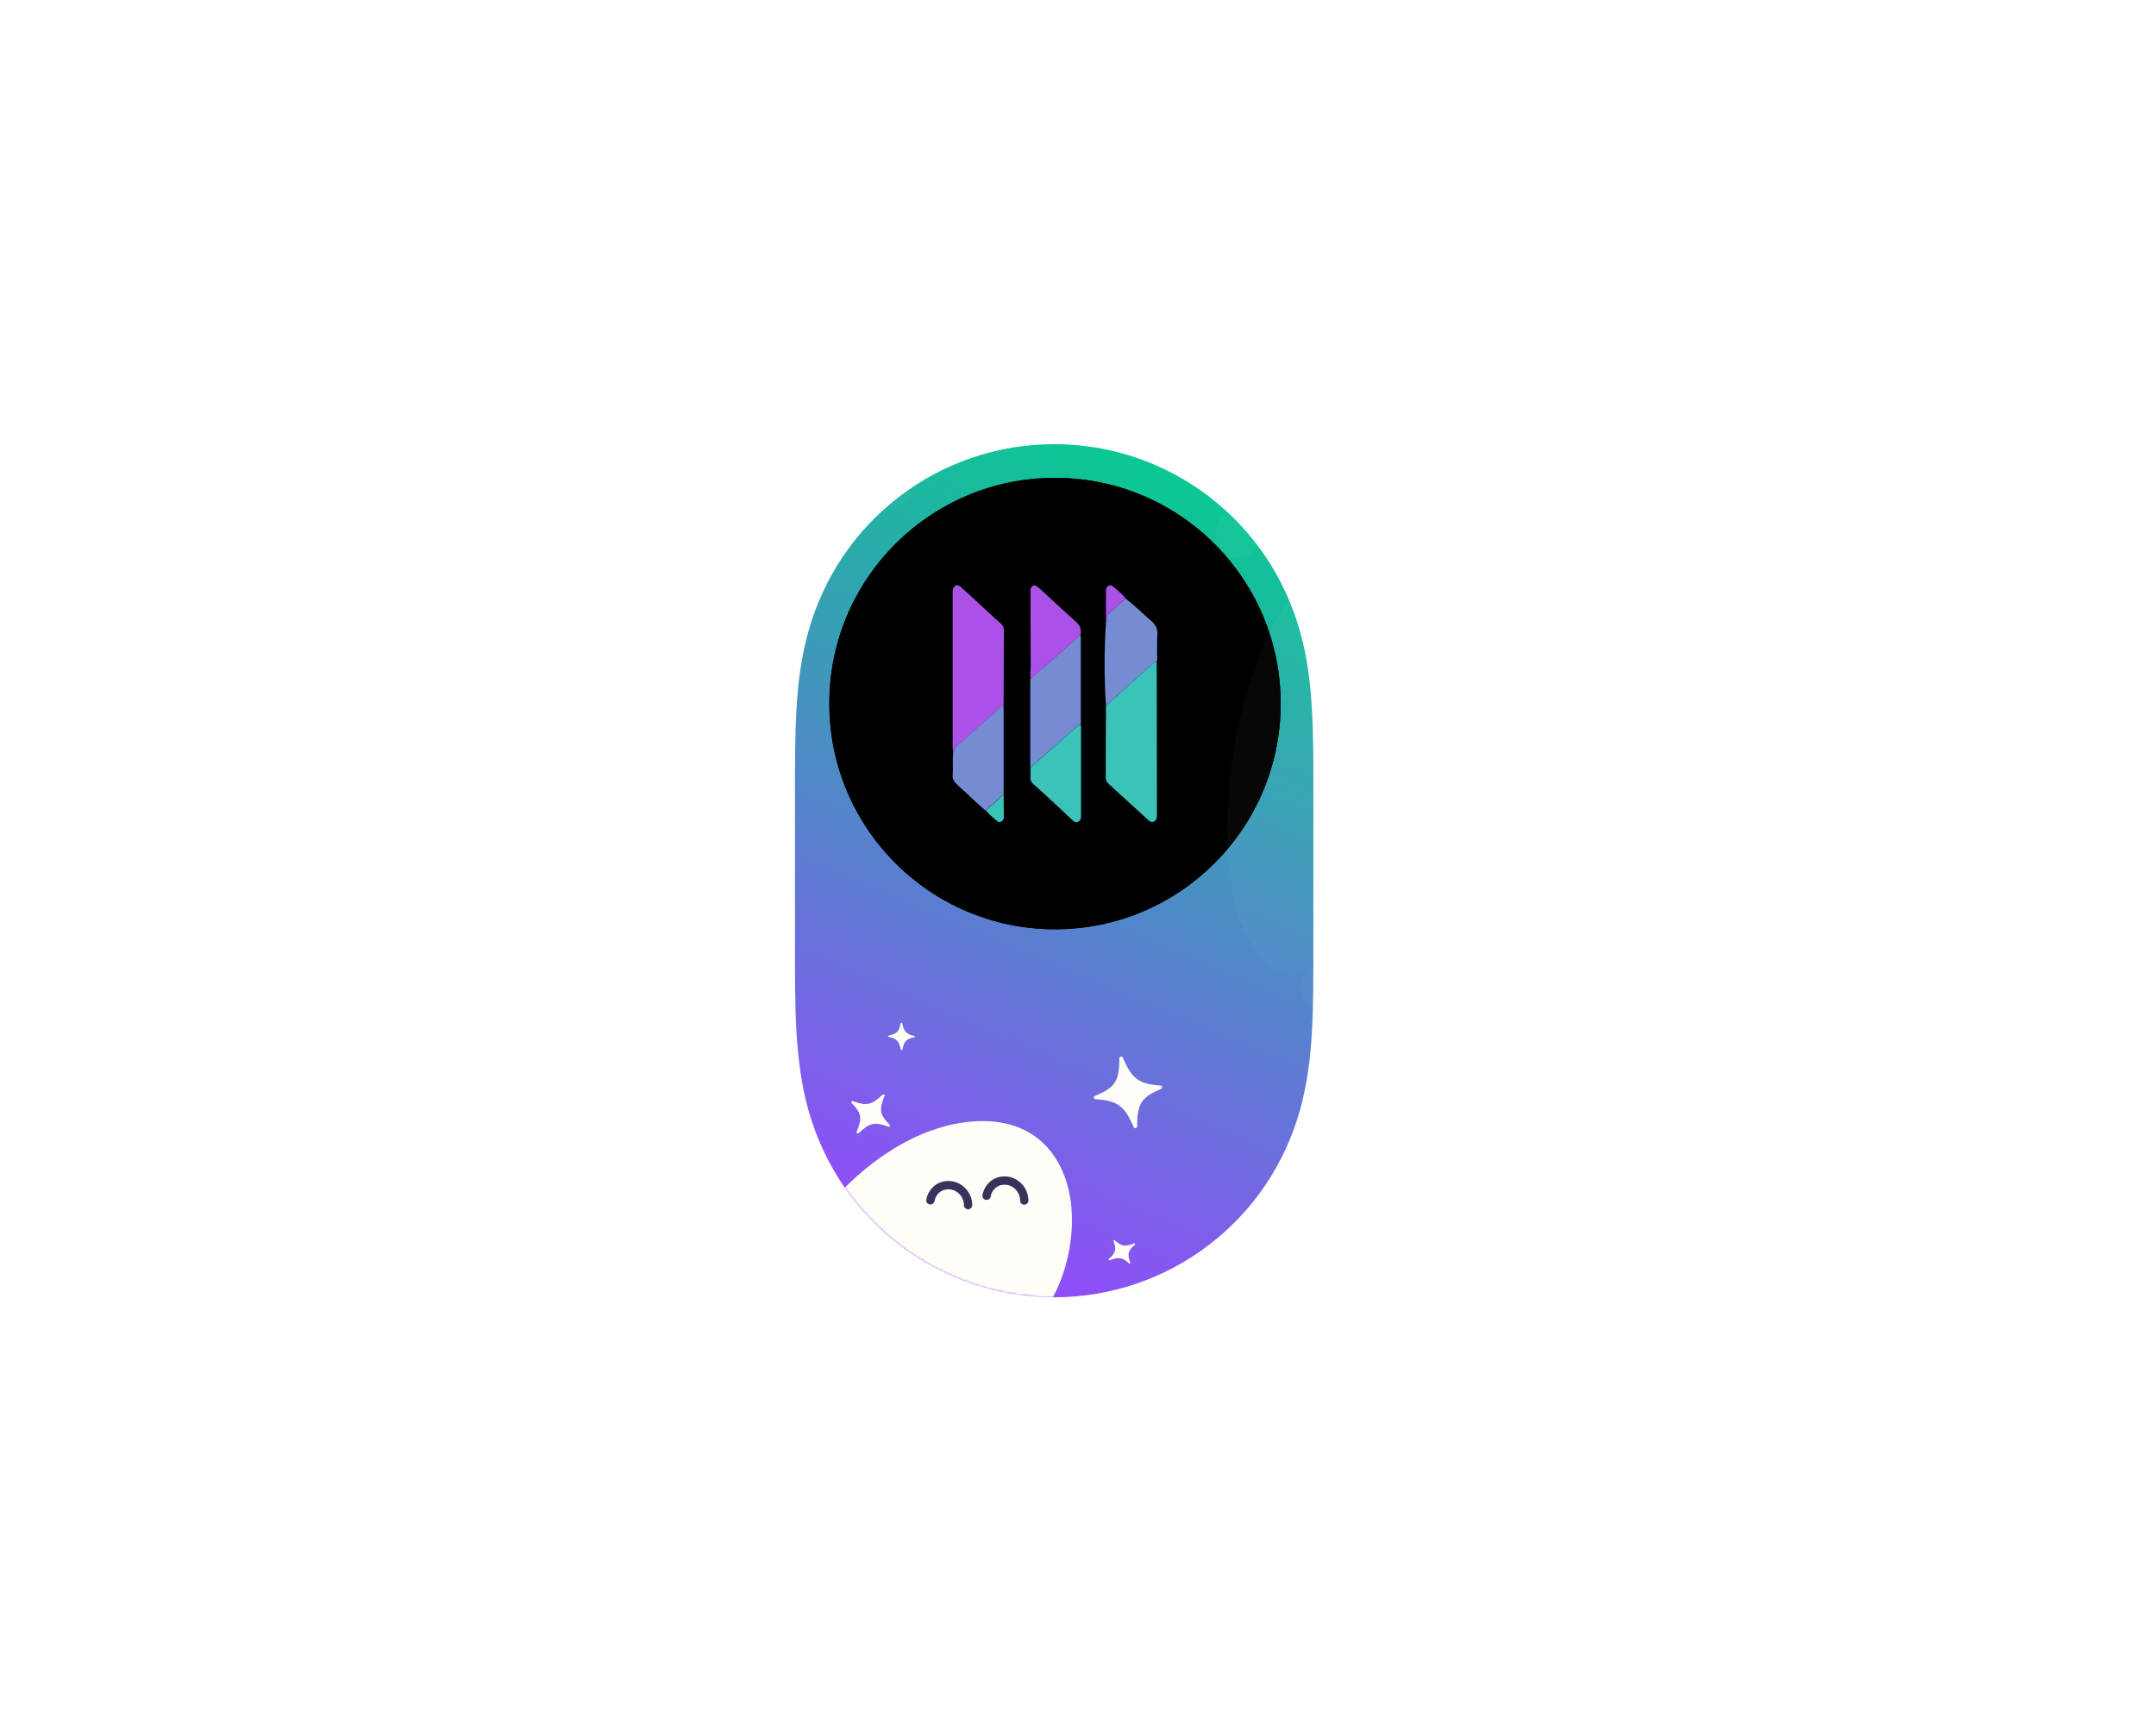 <?xml version="1.0" encoding="utf-8"?>
<!-- Generator: Adobe Illustrator 24.0.2, SVG Export Plug-In . SVG Version: 6.00 Build 0)  -->
<svg version="1.1" id="Layer_1" xmlns="http://www.w3.org/2000/svg" xmlns:xlink="http://www.w3.org/1999/xlink" x="0px" y="0px"
	 viewBox="0 0 1036.5 829.4" style="enable-background:new 0 0 1036.5 829.4;" xml:space="preserve">
<style type="text/css">
	.st0{fill-rule:evenodd;clip-rule:evenodd;fill:url(#SVGID_1_);}
	.st1{fill-rule:evenodd;clip-rule:evenodd;fill:url(#SVGID_2_);}
	.st2{fill-rule:evenodd;clip-rule:evenodd;fill:url(#SVGID_3_);filter:url(#Adobe_OpacityMaskFilter);}
	.st3{mask:url(#mask0_2095_258_1_);}
	.st4{fill:#FFFDF8;}
	.st5{fill:none;stroke:#3C315B;stroke-width:4;stroke-linecap:round;stroke-miterlimit:10;}
	.st6{opacity:3.000000e-02;}
	.st7{fill:#AC51E8;}
	.st8{fill:#3BC3BA;}
	.st9{fill:#758CD2;}
</style>
<g>
	
		<linearGradient id="SVGID_1_" gradientUnits="userSpaceOnUse" x1="589.369" y1="608.106" x2="418.282" y2="203.147" gradientTransform="matrix(1 0 0 -1 0 831.387)">
		<stop  offset="0" style="stop-color:#05CD8F"/>
		<stop  offset="0.951" style="stop-color:#9747FE"/>
	</linearGradient>
	<path class="st0" d="M382.9,496.1c-0.8-14-0.7-28-0.7-42c0-0.1,0-70.9,0-70.9c0-14.3-0.1-28.2,0.7-42.2c0.7-12.7,2.3-25.1,5.7-37.4
		c7.3-26,22.4-48.6,43.9-65c21.3-16.3,47.5-25.1,74.3-25.1c26.9,0,53,8.8,74.3,25.1c21.5,16.4,36.6,39,43.9,65
		c3.5,12.3,5,24.7,5.7,37.4c0.8,14,0.7,28,0.7,42c0,0.1,0,70.9,0,70.9c0,14.3,0.1,28.2-0.7,42.2c-0.7,12.7-2.3,25.1-5.7,37.4
		c-7.3,26-22.4,48.6-43.9,65c-21.3,16.3-47.5,25.1-74.3,25.1c-26.8,0-53-8.8-74.3-25.1c-21.5-16.4-36.6-39-43.9-65
		C385.2,521.2,383.7,508.8,382.9,496.1z"/>
	<g>
		<circle cx="507.2" cy="338.2" r="108.5"/>
		
			<linearGradient id="SVGID_2_" gradientUnits="userSpaceOnUse" x1="558.651" y1="442.239" x2="455.687" y2="545.203" gradientTransform="matrix(1 0 0 -1 0 831.387)">
			<stop  offset="0" style="stop-color:#9945FF"/>
			<stop  offset="0.2" style="stop-color:#7962E7"/>
			<stop  offset="1" style="stop-color:#00D18C"/>
		</linearGradient>
		<path class="st1" d="M533.1,373.6c-0.4-0.4-0.7-0.8-0.9-1.3c-0.2-0.5-0.3-1-0.3-1.5l0.1-86.1c0-0.4,0.1-0.7,0.3-1
			c0.2-0.3,0.5-0.5,0.8-0.7c0.3-0.1,0.7-0.2,1.1-0.1c0.4,0.1,0.7,0.2,1,0.5l20.2,18.3c0.4,0.4,0.7,0.8,0.9,1.3
			c0.2,0.5,0.3,1,0.3,1.5l-0.1,86.1c0,0.4-0.1,0.7-0.3,1c-0.2,0.3-0.5,0.5-0.8,0.7c-0.3,0.1-0.7,0.2-1.1,0.1c-0.4-0.1-0.7-0.2-1-0.5
			L533.1,373.6z M516.3,283.3c0.3-0.2,0.6-0.4,1-0.5c0.4-0.1,0.7,0,1.1,0.1c0.3,0.1,0.6,0.4,0.8,0.7c0.2,0.3,0.3,0.7,0.3,1l0.1,86.1
			c0,0.5-0.1,1-0.3,1.5c-0.2,0.5-0.5,0.9-0.9,1.3L498.1,392c-0.3,0.2-0.6,0.4-1,0.5c-0.4,0.1-0.7,0-1.1-0.1
			c-0.3-0.1-0.6-0.4-0.8-0.7c-0.2-0.3-0.3-0.7-0.3-1l-0.1-86.1c0-0.5,0.1-1,0.3-1.5c0.2-0.5,0.5-0.9,0.9-1.3L516.3,283.3z
			 M459.1,373.6c-0.4-0.4-0.7-0.8-0.9-1.3c-0.2-0.5-0.3-1-0.3-1.5l0.1-86.1c0-0.4,0.1-0.7,0.3-1c0.2-0.3,0.5-0.5,0.8-0.7
			c0.3-0.1,0.7-0.2,1.1-0.1c0.4,0.1,0.7,0.2,1,0.5l20.2,18.3c0.4,0.4,0.7,0.8,0.9,1.3c0.2,0.5,0.3,1,0.3,1.5l-0.1,86.1
			c0,0.4-0.1,0.7-0.3,1c-0.2,0.3-0.5,0.5-0.8,0.7c-0.3,0.1-0.7,0.2-1.1,0.1c-0.4-0.1-0.7-0.2-1-0.5L459.1,373.6z"/>
		<path d="M507.2,229.7L507.2,229.7c59.9,0,108.5,48.6,108.5,108.5v0c0,59.9-48.6,108.5-108.5,108.5h0
			c-59.9,0-108.5-48.6-108.5-108.5v0C398.6,278.3,447.2,229.7,507.2,229.7z"/>
	</g>
	<defs>
		<filter id="Adobe_OpacityMaskFilter" filterUnits="userSpaceOnUse" x="370.2" y="491.4" width="188.7" height="174.7">
			<feColorMatrix  type="matrix" values="1 0 0 0 0  0 1 0 0 0  0 0 1 0 0  0 0 0 1 0"/>
		</filter>
	</defs>
	<mask maskUnits="userSpaceOnUse" x="370.2" y="491.4" width="188.7" height="174.7" id="mask0_2095_258_1_">
		
			<linearGradient id="SVGID_3_" gradientUnits="userSpaceOnUse" x1="443.192" y1="240.846" x2="575.659" y2="598.629" gradientTransform="matrix(1 0 0 -1 0 831.387)">
			<stop  offset="0" style="stop-color:#05CD8F"/>
			<stop  offset="0.589" style="stop-color:#6279D5"/>
			<stop  offset="1" style="stop-color:#9747FE"/>
		</linearGradient>
		<path class="st2" d="M382.9,496.1c-0.8-14-0.7-28-0.7-42c0-0.1,0-70.9,0-70.9c0-14.3-0.1-28.2,0.7-42.2
			c0.7-12.7,2.3-25.1,5.7-37.4c7.3-26,22.4-48.6,43.9-65c21.3-16.3,47.5-25.1,74.3-25.1c26.9,0,53,8.8,74.3,25.1
			c21.5,16.4,36.6,39,43.9,65c3.5,12.3,5,24.7,5.7,37.4c0.8,14,0.7,28,0.7,42c0,0.1,0,70.9,0,70.9c0,14.3,0.1,28.2-0.7,42.2
			c-0.7,12.7-2.3,25.1-5.7,37.4c-7.3,26-22.4,48.6-43.9,65c-21.3,16.3-47.5,25.1-74.3,25.1c-26.8,0-53-8.8-74.3-25.1
			c-21.5-16.4-36.6-39-43.9-65C385.2,521.2,383.7,508.8,382.9,496.1z"/>
	</mask>
	<g class="st3">
		<path class="st4" d="M558.4,523.4c-9.6,3.9-11.8,7.1-11.7,18.1c0,0.9-1.4,1.1-1.7,0.3c-4.4-10.3-7.7-12.7-18.3-13.4
			c-1-0.1-1.2-1.3-0.3-1.6c9.6-3.9,11.8-7.1,11.7-18.1c0-0.9,1.4-1.1,1.7-0.3c4.4,10.3,7.7,12.7,18.3,13.4
			C559,521.8,559.3,523,558.4,523.4L558.4,523.4z"/>
		<path class="st4" d="M542.8,607.3c-3.2-2.9-4.9-3.2-9.3-1.5c-0.4,0.1-0.7-0.3-0.4-0.6c3.4-3.1,3.7-4.7,2.2-8.6
			c-0.1-0.4,0.3-0.6,0.6-0.4c3.2,2.9,4.9,3.2,9.3,1.5c0.4-0.1,0.7,0.3,0.4,0.6c-3.4,3.1-3.7,4.7-2.2,8.6
			C543.5,607.3,543.1,607.5,542.8,607.3L542.8,607.3z"/>
		<path class="st4" d="M467.3,539.1c-52.7,4.3-101.8,69.9-96.7,109.3c2,15.5,11.2,18.3,20.4,17.6c19.3-1.6,31.8-18.7,38.9-32
			c-0.7,2.9-0.9,5.7-0.6,8.4c0.9,7.4,6.1,12.2,14.9,11.5c12.1-1,23.7-12,29-23.4c-0.3,1.6-0.3,3.1-0.1,4.4c0.7,5.1,4.1,8.1,10.3,7.6
			c19.6-1.6,35.1-36,31.4-64.8C511.8,555.5,497.3,536.7,467.3,539.1L467.3,539.1z"/>
		<path class="st4" d="M447.3,577c0.8-4.3,4.4-7.5,8.9-7.3c5,0.1,9.2,4.4,9.2,9.6"/>
		<path class="st5" d="M447.3,577c0.8-4.3,4.4-7.5,8.9-7.3c5,0.1,9.2,4.4,9.2,9.6"/>
		<path class="st4" d="M474.3,574.8c0.8-4.3,4.4-7.5,8.9-7.3c5,0.1,9.2,4.4,9.2,9.6"/>
		<path class="st5" d="M474.3,574.8c0.8-4.3,4.4-7.5,8.9-7.3c5,0.1,9.2,4.4,9.2,9.6"/>
		<path class="st4" d="M427.1,541.6c-6.5-2.4-9.1-1.9-14.3,3.1c-0.4,0.4-1.2-0.1-1-0.6c2.8-6.5,2.4-9-2.4-13.9
			c-0.4-0.4,0-1.1,0.6-0.9c6.5,2.4,9.1,1.9,14.3-3.1c0.4-0.4,1.2,0.1,1,0.6c-2.8,6.5-2.4,9,2.4,13.9
			C428.1,541.1,427.7,541.8,427.1,541.6L427.1,541.6z"/>
		<path class="st4" d="M439.6,498.6c-3.9,0.8-5,1.9-5.8,6c-0.1,0.3-0.6,0.3-0.7,0c-0.9-4.1-2-5.3-5.9-6.2c-0.4-0.1-0.4-0.6,0-0.6
			c3.9-0.8,5-1.9,5.8-6c0.1-0.3,0.6-0.3,0.7,0c0.9,4.1,2,5.3,5.9,6.2C440,498,440,498.5,439.6,498.6L439.6,498.6z"/>
	</g>
	<g class="st6">
		<path class="st4" d="M616,466.9c-57.9-16.3-20.8-305.7,127.9-183.6c-20.2-148.1,21.8-176.2,137.1-83.1
			C860.1-39.7,1033.7,10.4,966.9,121c-34.1,56.5,32.4,287.2-154.2,119.4c10.4,131.4-13.4,168.6-136.2,86.1
			C674.2,359.3,652.8,477.2,616,466.9z"/>
		<path class="st4" d="M147.2,398.7c-2.7-24,19.3-44.5,46.9-43.8l163,13.5c16.8,1.4,17.8,22.8,1.2,26.9L198.1,435
			c-0.7,0.2-1.4,0.3-2,0.3C171.3,436.7,149.6,420.5,147.2,398.7L147.2,398.7z"/>
		<path class="st4" d="M846.1,437.7c5,23.7-14.9,46.2-42.5,48.1l-163.5,2.3c-16.9,0.2-19.9-21-3.8-26.6l155.5-55
			c0.7-0.2,1.3-0.4,2-0.5C818.5,402.2,841.7,416.2,846.1,437.7L846.1,437.7z"/>
		<path class="st4" d="M256,88.4c-67.8,58.6-77.1,92.4-49.3,186.8c2.4,8.1-8.1,13.5-13.3,6.9c-60.9-77.4-93.8-89.3-180.8-67.9
			c-7.8,1.9-13-7.9-6.8-13.2c67.8-58.6,77.1-92.4,49.2-186.8C52.5,6.1,63,0.6,68.2,7.3c60.9,77.4,93.8,89.3,180.8,67.9
			C256.9,73.3,262,83.1,256,88.4L256,88.4L256,88.4z"/>
		<path class="st4" d="M131.5,772.1c-36.3-19.8-52.4-18.4-88.7,8.9c-3.1,2.3-7.2-1.3-5.1-4.7c23.6-38.8,23.4-55,0.1-89.1
			c-2.1-3.1,1.3-6.9,4.6-5.1c36.3,19.8,52.4,18.4,88.7-9c3.1-2.3,7.2,1.3,5.1,4.7c-23.6,38.8-23.4,55-0.1,89.1
			C138.2,770.1,134.7,773.9,131.5,772.1L131.5,772.1L131.5,772.1z"/>
		<path class="st4" d="M860.1,807.9c26.8-62.4,21.9-88.5-28.4-143.6c-4.3-4.7,1.1-11.9,6.8-9.1c67.1,32.5,93.5,29.7,145.7-13.7
			c4.7-3.9,11.5,1.1,9,6.7c-26.7,62.4-21.9,88.5,28.4,143.5c4.3,4.7-1.1,11.9-6.8,9.1c-67.1-32.5-93.5-29.7-145.7,13.7
			C864.4,818.5,857.7,813.5,860.1,807.9L860.1,807.9L860.1,807.9z"/>
		<path class="st4" d="M242.7,630.4c-13.7-14.4-9.4-38.7,9-51.9l113.3-72c11.7-7.4,22.9,6.1,14.1,17L294,628.9
			c-0.4,0.4-0.7,0.9-1.2,1.2C277.3,643.4,255,643.5,242.7,630.4L242.7,630.4z"/>
		<path class="st4" d="M712.3,130c15,13,13.1,37.6-3.9,52.6l-105.8,82.6c-10.9,8.5-23.4-3.8-15.7-15.6l74.5-113.1
			c0.3-0.5,0.7-0.9,1-1.3C676.7,120.4,698.8,118.1,712.3,130L712.3,130z"/>
		<path class="st4" d="M312.1,104.2c14.4-13.7,38.7-9.4,52,9l72,113.4c7.4,11.7-6.1,22.9-17,14.1l-105.4-85.1
			c-0.4-0.4-0.9-0.7-1.2-1.2C299.1,138.8,299,116.5,312.1,104.2L312.1,104.2z"/>
		<path class="st4" d="M718.8,731.3c-13,15-37.6,13.1-52.6-3.9l-82.6-105.9c-8.5-10.9,3.9-23.4,15.6-15.7l113.2,74.5
			c0.5,0.3,0.9,0.7,1.3,1C728.3,695.6,730.6,717.7,718.8,731.3L718.8,731.3z"/>
		<path class="st4" d="M109.4,160.4c-12.3,10.2-14.1,16.1-9.5,33c0.4,1.4-1.5,2.4-2.4,1.2c-10.5-14-16.3-16.3-31.9-12.8
			c-1.4,0.3-2.3-1.5-1.2-2.4c12.3-10.2,14.1-16.1,9.5-33c-0.4-1.4,1.5-2.4,2.4-1.2c10.5,14,16.3,16.3,31.9,12.8
			C109.6,157.7,110.5,159.5,109.4,160.4L109.4,160.4L109.4,160.4z"/>
	</g>
</g>
<g>
	<path class="st7" d="M458.3,361.5c-0.4-1.3-0.3-2.6-0.3-3.9c0-24.2,0-48.5,0-72.7c0-0.6,0-1.3,0.2-1.9c0.6-1.9,2.3-2.2,3.8-0.8
		c4.2,3.8,8.3,7.7,12.5,11.5c2.2,2.1,4.5,4.1,6.8,6.2c0.8,0.8,1.3,1.7,1.3,2.9c0,12-0.1,24-0.1,36c0,0.2,0,0.3-0.1,0.5
		c-0.4,0-0.7,0.1-1,0.4c-2.3,2-4.5,4.1-6.8,6.1c-3.4,3.1-7,6-10.3,9.2C462.2,356.9,459,358.1,458.3,361.5z"/>
	<path class="st8" d="M556,318.5c0,0.5,0.1,1.1,0.1,1.6c0,23.9,0.1,47.9,0.1,71.8c0,1.3-0.2,2.4-1.5,3c-1.3,0.6-2.1-0.2-3-1
		c-6.2-5.7-12.4-11.3-18.6-17c-0.9-0.8-1.5-1.7-1.5-2.9c0-11.6,0-23.1,0.1-34.7c5.1-4.6,10.1-9.2,15.2-13.8c2.7-2.4,5.4-4.7,8.1-7.1
		C555.4,318,555.8,317.8,556,318.5z"/>
	<path class="st9" d="M519.4,305.5c0.3,0.5,0.2,1.1,0.2,1.6c0,13.2,0,26.4,0,39.5c0,0.6,0.1,1.2-0.2,1.8c-0.7-0.1-1.2,0.5-1.7,0.9
		c-4.9,4.3-9.7,8.6-14.6,12.8c-2.5,2.2-4.9,4.6-7.7,6.6c0-0.5-0.1-1.1-0.1-1.6c0-13.1,0-26.1,0-39.2c0-0.6,0.1-1.2,0.1-1.8
		c1.2-0.7,2.1-1.7,3.1-2.6c6.4-5.4,12.7-10.9,18.8-16.6C518,306.3,518.6,305.7,519.4,305.5z"/>
	<path class="st9" d="M556,318.5c-0.2-0.7-0.6-0.5-1-0.1c-2.7,2.4-5.4,4.7-8.1,7.1c-5.1,4.6-10.2,9.2-15.2,13.8
		c-0.9-13.4-0.9-26.7,0-40.1c1.2-0.6,0.4-1.7,0.6-2.6c0.1-0.5-0.1-1,0.4-1.4c2.9-2.4,5.5-5.2,8.6-7.4c3.7,3,7.2,6.2,10.8,9.5
		c0.4,0.4,0.9,0.8,1.4,1.2c1.9,1.6,3,3.5,2.9,6.2c-0.2,4.2-0.1,8.5-0.1,12.8C556.2,317.7,556.1,318.1,556,318.5z"/>
	<path class="st9" d="M458.3,361.5c0.7-3.3,3.9-4.6,6-6.6c3.3-3.2,6.9-6.1,10.3-9.2c2.3-2,4.5-4,6.8-6.1c0.3-0.3,0.7-0.4,1-0.4
		c0,0.2,0.1,0.4,0.1,0.6c0,13.9,0,27.8,0,41.7c0,0.2-0.1,0.4-0.1,0.6c-2,1.2-3.4,3.1-5.2,4.6c-1.2,0.9-2.6,1.6-3.2,3.1
		c-3.5-2.9-6.7-6.1-10.1-9.2c-1.5-1.3-3-2.7-4.4-4.1c-1-1-1.6-2.2-1.5-3.7C458.3,369.1,457.8,365.3,458.3,361.5z"/>
	<path class="st8" d="M495.5,368.7c2.7-2,5.1-4.4,7.7-6.6c4.9-4.3,9.7-8.6,14.6-12.8c0.5-0.4,1-0.9,1.7-0.9c0.3,0.6,0.2,1.2,0.2,1.8
		c0,14,0,27.9,0,41.9c0,1.2-0.1,2.3-1.4,2.9c-1.3,0.6-2.2-0.2-3-1c-6.1-5.7-12.2-11.5-18.5-17.1c-0.8-0.7-1.4-1.5-1.4-2.7
		C495.4,372.4,495.4,370.5,495.5,368.7z"/>
	<path class="st7" d="M519.4,305.5c-0.8,0.2-1.4,0.8-2,1.4c-6.2,5.7-12.5,11.1-18.8,16.6c-1,0.9-1.9,1.9-3.1,2.6c-0.4-2,0-4,0-6
		c0-11.8-0.1-23.7-0.1-35.5c0-0.6-0.1-1.3,0.2-1.9c0.5-1.2,1.7-1.7,2.8-0.9c1,0.7,1.9,1.5,2.7,2.3c5.4,5,10.8,10,16.3,14.9
		C519.4,300.7,520,302.9,519.4,305.5z"/>
	<path class="st7" d="M541.3,287.8c-3.1,2.2-5.7,5-8.6,7.4c-0.5,0.4-0.3,0.9-0.4,1.4c-0.1,0.9,0.7,2-0.6,2.6c0-5.2-0.1-10.4,0-15.5
		c0-1.7,1.7-3,2.9-2.1C537,283.4,539.4,285.4,541.3,287.8z"/>
	<path class="st8" d="M474.1,389.8c0.6-1.5,2.1-2.2,3.2-3.1c1.8-1.4,3.2-3.4,5.2-4.6c0,3.7,0.1,7.3,0.1,11c0,1.5-2,2.6-3.1,1.7
		C477.6,393.2,475.7,391.7,474.1,389.8z"/>
</g>
</svg>
